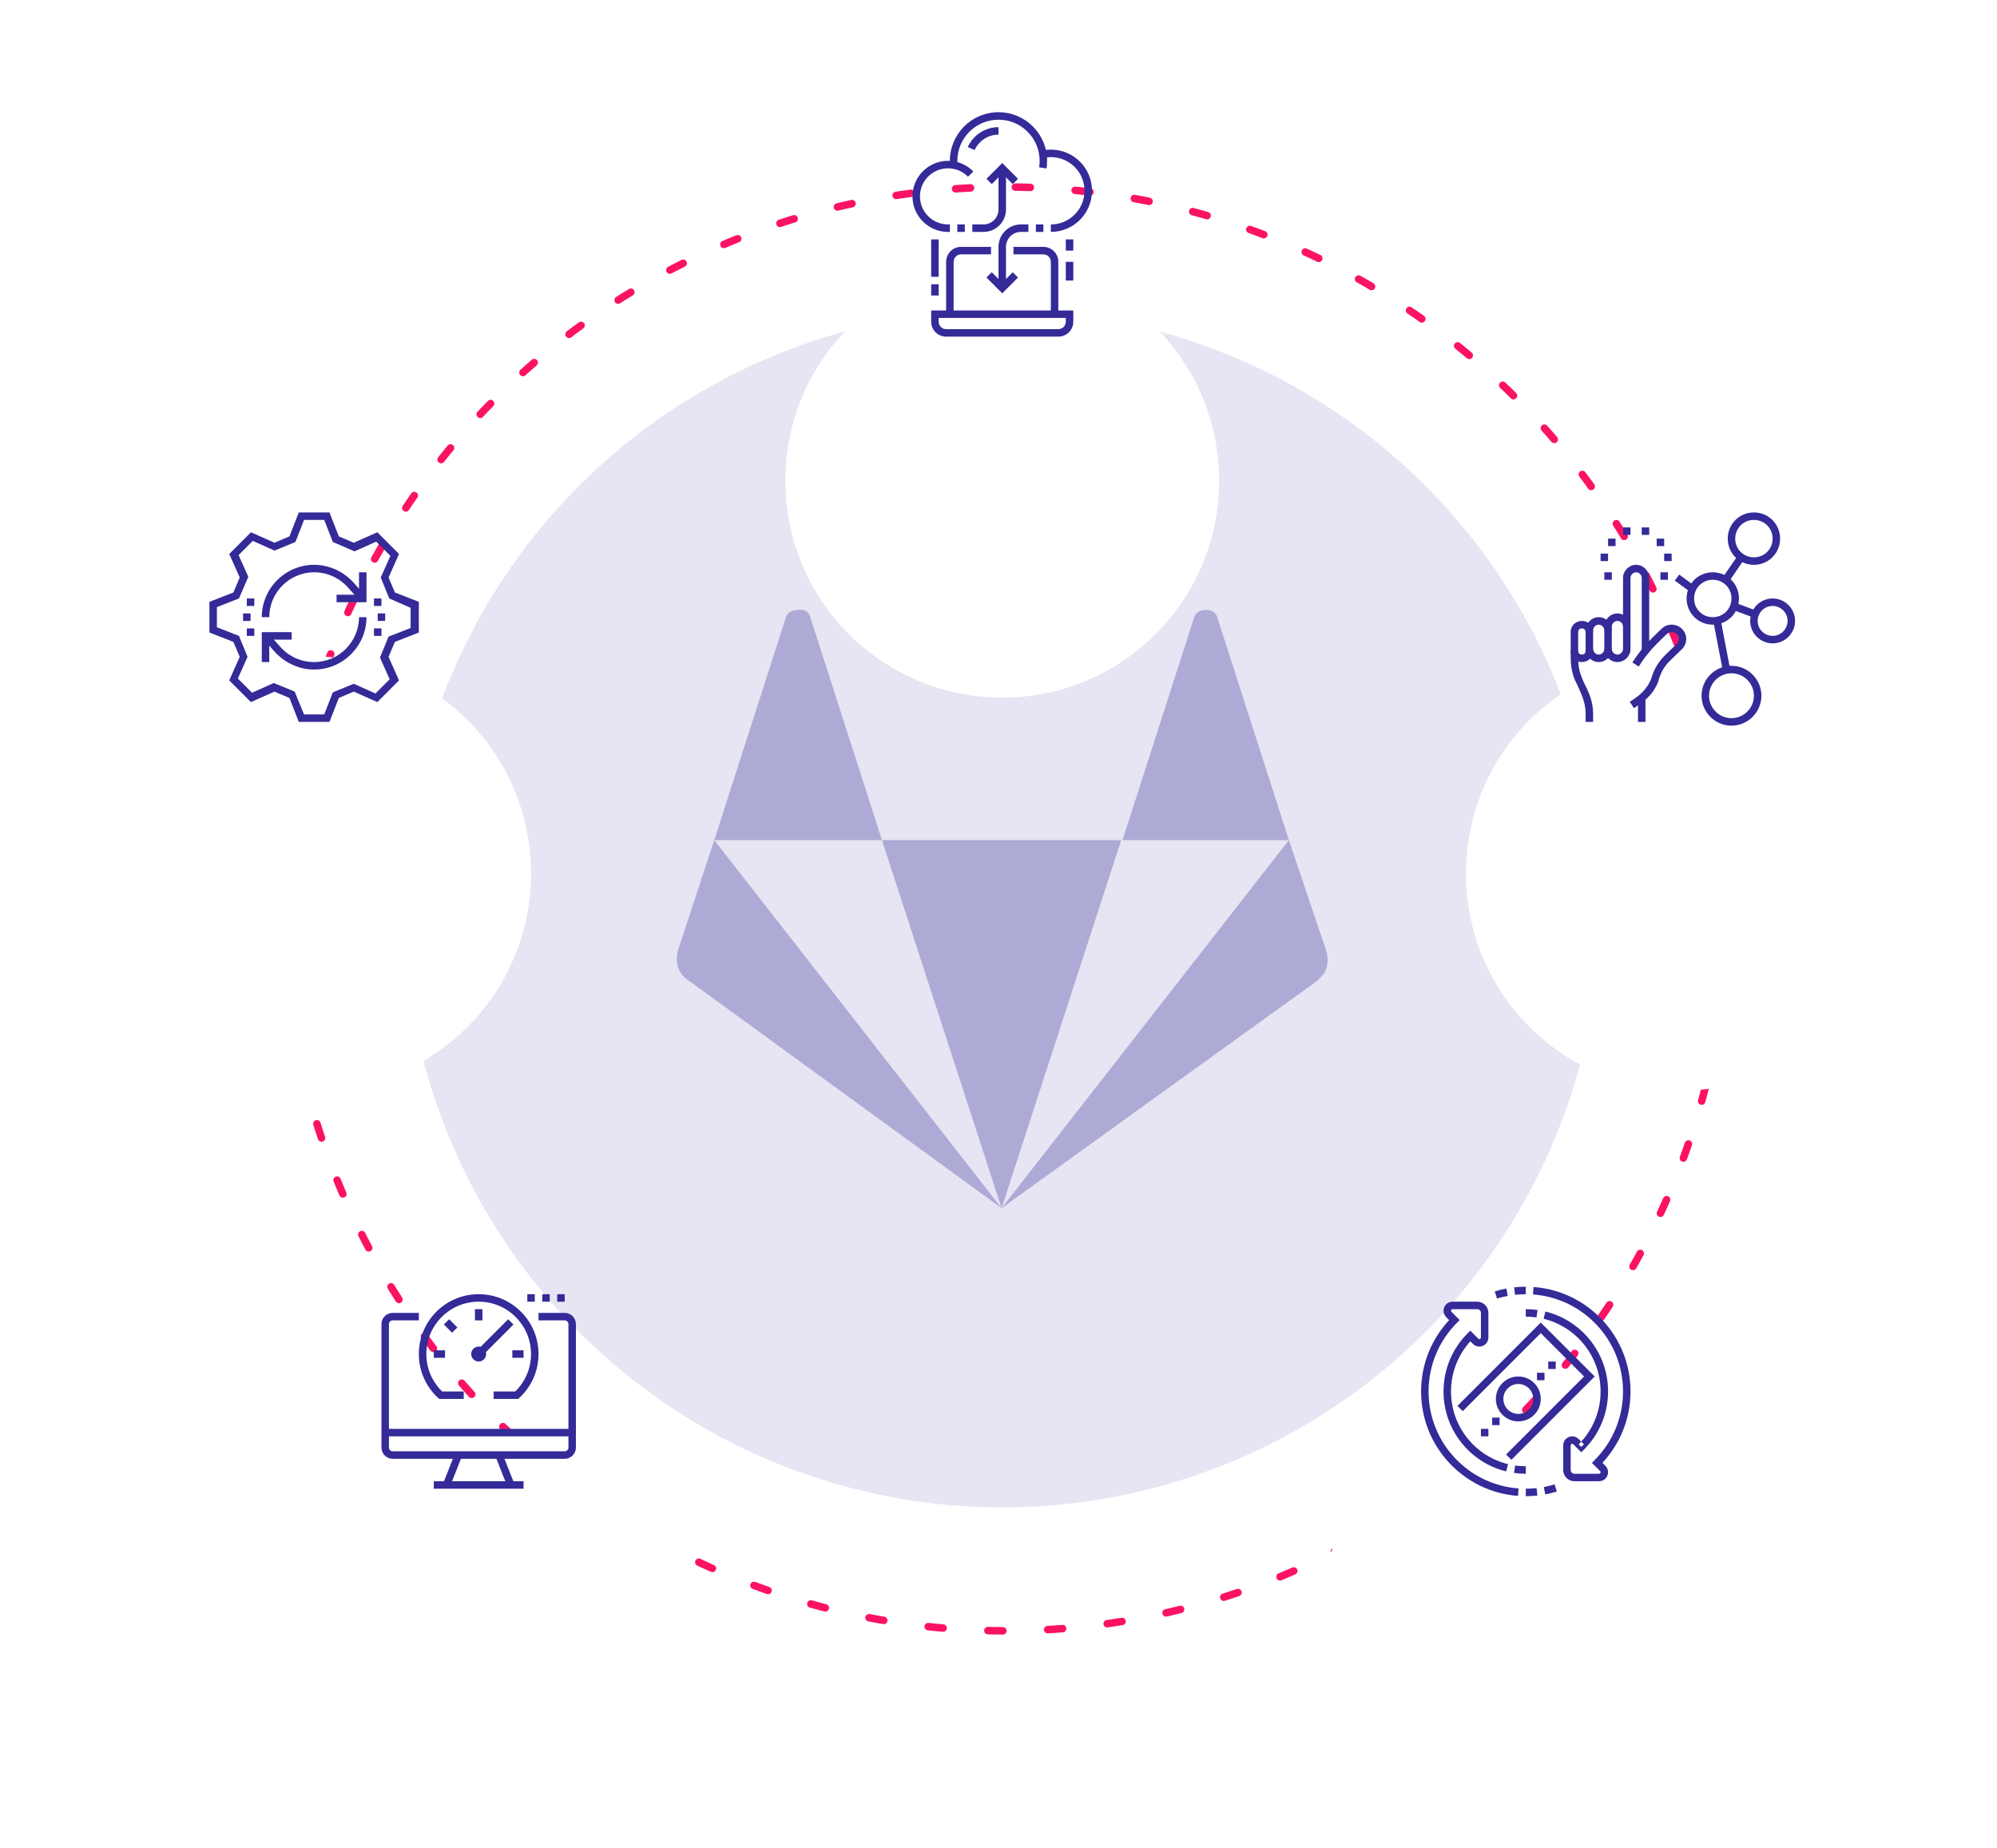 <svg width="534" height="494" viewBox="0 0 534 494" fill="none" xmlns="http://www.w3.org/2000/svg">
<circle cx="269" cy="243" r="193" stroke="#FC1264" stroke-width="2" stroke-linecap="round" stroke-linejoin="round" stroke-dasharray="4 12"/>
<circle cx="268" cy="243" r="160" fill="#E7E4F3"/>
<path d="M267.826 323L183.694 261.808C182.651 261.113 181.608 259.722 181.261 258.332C180.913 256.941 180.913 255.55 181.261 254.159L190.995 224.607L267.826 323ZM216.721 165.153L235.842 224.607H190.995L210.116 165.153C210.464 163.763 211.854 163.067 213.245 163.067C215.331 162.72 216.374 163.763 216.721 165.153ZM235.842 224.607H299.81L267.826 323L235.842 224.607ZM354.739 254.507C355.087 255.898 355.087 257.289 354.739 258.679C354.392 260.07 353.349 261.113 352.306 262.156L267.826 323L344.657 224.607L354.739 254.507ZM344.657 224.607H300.158L319.279 165.153C319.626 163.763 321.017 163.067 322.408 163.067C324.146 163.067 325.189 163.763 325.536 165.153L344.657 224.607Z" fill="#AEAAD6"/>
<g filter="url(#filter0_dddd_1859_17547)">
<circle r="58" transform="matrix(1 0 0 -1 128 372)" fill="white"/>
</g>
<path fill-rule="evenodd" clip-rule="evenodd" d="M105 353C104.447 353 104 353.447 104 354V387C104 387.553 104.447 388 105 388H151C151.553 388 152 387.553 152 387V354C152 353.447 151.553 353 151 353H144V351H151C152.657 351 154 352.343 154 354V387C154 388.657 152.657 390 151 390H105C103.343 390 102 388.657 102 387V354C102 352.343 103.343 351 105 351H112V353H105Z" fill="#342A98"/>
<path fill-rule="evenodd" clip-rule="evenodd" d="M153 384H103V382H153V384Z" fill="#342A98"/>
<path fill-rule="evenodd" clip-rule="evenodd" d="M140 398H116V396H140V398Z" fill="#342A98"/>
<path fill-rule="evenodd" clip-rule="evenodd" d="M123.503 389.367L120.342 397.367L118.482 396.633L121.643 388.633L123.503 389.367Z" fill="#342A98"/>
<path fill-rule="evenodd" clip-rule="evenodd" d="M134.357 388.633L137.518 396.633L135.658 397.367L132.497 389.367L134.357 388.633Z" fill="#342A98"/>
<path fill-rule="evenodd" clip-rule="evenodd" d="M112 362C112 353.164 119.164 346 128 346C136.836 346 144 353.164 144 362C144 366.646 142.008 370.815 138.853 373.734L138.566 374H132V372H137.775C140.379 369.456 142 365.922 142 362C142 354.268 135.732 348 128 348C120.268 348 114 354.268 114 362C114 365.922 115.621 369.456 118.225 372H124V374H117.434L117.147 373.734C113.992 370.815 112 366.646 112 362Z" fill="#342A98"/>
<path fill-rule="evenodd" clip-rule="evenodd" d="M127 353V350H129V353H127Z" fill="#342A98"/>
<path fill-rule="evenodd" clip-rule="evenodd" d="M120.891 356.305L118.691 354.105L120.105 352.691L122.305 354.891L120.891 356.305Z" fill="#342A98"/>
<path fill-rule="evenodd" clip-rule="evenodd" d="M119 363H116V361H119V363Z" fill="#342A98"/>
<path fill-rule="evenodd" clip-rule="evenodd" d="M128 360.586L135.89 352.696L137.304 354.11L129.414 362L128 360.586Z" fill="#342A98"/>
<path fill-rule="evenodd" clip-rule="evenodd" d="M137 361H140V363H137V361Z" fill="#342A98"/>
<path d="M151 346H149V348H151V346Z" fill="#342A98"/>
<path d="M147 346H145V348H147V346Z" fill="#342A98"/>
<path d="M143 346H141V348H143V346Z" fill="#342A98"/>
<path fill-rule="evenodd" clip-rule="evenodd" d="M126 362C126 360.895 126.895 360 128 360C129.105 360 130 360.895 130 362C130 363.105 129.105 364 128 364C126.895 364 126 363.105 126 362Z" fill="#342A98"/>
<g filter="url(#filter1_dddd_1859_17547)">
<circle r="58" transform="matrix(1 0 0 -1 268 60)" fill="white"/>
</g>
<path fill-rule="evenodd" clip-rule="evenodd" d="M268 75.586L265.199 72.785L263.785 74.199L268 78.414L272.214 74.2L270.8 72.786L268 75.586Z" fill="#342A98"/>
<path fill-rule="evenodd" clip-rule="evenodd" d="M268 43.586L272.215 47.801L270.801 49.215L268 46.414L265.2 49.214L263.786 47.8L268 43.586Z" fill="#342A98"/>
<path fill-rule="evenodd" clip-rule="evenodd" d="M249 83H287V86C287 88.209 285.209 90 283 90H253C250.791 90 249 88.209 249 86V83ZM251 85V86C251 87.105 251.895 88 253 88H283C284.105 88 285 87.105 285 86V85H251Z" fill="#342A98"/>
<path fill-rule="evenodd" clip-rule="evenodd" d="M279 68H271V66H279C281.209 66 283 67.791 283 70V84H281V70C281 68.895 280.105 68 279 68Z" fill="#342A98"/>
<path fill-rule="evenodd" clip-rule="evenodd" d="M257 68C255.895 68 255 68.895 255 70V84H253V70C253 67.791 254.791 66 257 66H265V68H257Z" fill="#342A98"/>
<path fill-rule="evenodd" clip-rule="evenodd" d="M273 62C270.791 62 269 63.791 269 66V77H267V66C267 62.687 269.687 60 273 60H275V62H273Z" fill="#342A98"/>
<path fill-rule="evenodd" clip-rule="evenodd" d="M279 62H277V60H279V62Z" fill="#342A98"/>
<path fill-rule="evenodd" clip-rule="evenodd" d="M267 32C260.925 32 256 36.925 256 43C256 43.354 256.017 43.703 256.049 44.047L254.059 44.237C254.019 43.829 254 43.416 254 43C254 35.821 259.821 30 267 30C274.179 30 280 35.821 280 43C280 43.696 279.945 44.379 279.84 45.045L277.864 44.733C277.953 44.169 278 43.59 278 43C278 36.925 273.075 32 267 32Z" fill="#342A98"/>
<path fill-rule="evenodd" clip-rule="evenodd" d="M281 42C280.344 42 279.704 42.07 279.089 42.203L278.667 40.249C279.419 40.086 280.2 40 281 40C287.075 40 292 44.925 292 51C292 57.075 287.075 62 281 62V60C285.971 60 290 55.971 290 51C290 46.029 285.971 42 281 42Z" fill="#342A98"/>
<path fill-rule="evenodd" clip-rule="evenodd" d="M256 60H258V62H256V60Z" fill="#342A98"/>
<path fill-rule="evenodd" clip-rule="evenodd" d="M253.5 45C249.358 45 246 48.358 246 52.5C246 56.642 249.358 60 253.5 60H254V62H253.5C248.254 62 244 57.746 244 52.5C244 47.254 248.254 43 253.5 43C256.153 43 258.553 44.089 260.276 45.841L258.85 47.243C257.487 45.857 255.595 45 253.5 45Z" fill="#342A98"/>
<path fill-rule="evenodd" clip-rule="evenodd" d="M267 36C264.159 36 261.71 37.693 260.614 40.129L258.79 39.309C260.198 36.181 263.343 34 267 34V36Z" fill="#342A98"/>
<path fill-rule="evenodd" clip-rule="evenodd" d="M285 75V70H287V75H285Z" fill="#342A98"/>
<path fill-rule="evenodd" clip-rule="evenodd" d="M287 64V67H285V64H287Z" fill="#342A98"/>
<path fill-rule="evenodd" clip-rule="evenodd" d="M251 76V79H249V76H251Z" fill="#342A98"/>
<path fill-rule="evenodd" clip-rule="evenodd" d="M251 64V74H249V64H251Z" fill="#342A98"/>
<path fill-rule="evenodd" clip-rule="evenodd" d="M267 56V45H269V56C269 59.313 266.313 62 263 62H260V60H263C265.209 60 267 58.209 267 56Z" fill="#342A98"/>
<g filter="url(#filter2_dddd_1859_17547)">
<circle r="58" transform="matrix(1 0 0 -1 408 372)" fill="white"/>
</g>
<path fill-rule="evenodd" clip-rule="evenodd" d="M416.296 398.75C415.284 399.064 414.249 399.321 413.192 399.519L412.824 397.553C413.805 397.369 414.766 397.13 415.704 396.84L416.296 398.75Z" fill="#342A98"/>
<path fill-rule="evenodd" clip-rule="evenodd" d="M411.103 399.83C410.084 399.942 409.049 400 408 400V398C408.975 398 409.938 397.946 410.885 397.842L411.103 399.83Z" fill="#342A98"/>
<path fill-rule="evenodd" clip-rule="evenodd" d="M386.001 350.416C386 349.081 387.082 348 388.415 348H395C396.657 348 398 349.343 398 351V357.588C398 358.919 396.922 360 395.59 360.002L395.589 360.002C394.948 360.002 394.334 359.748 393.881 359.295L393.173 358.588C389.959 362.136 388 366.837 388 372C388 381.404 394.492 389.295 403.24 391.431L402.766 393.373C393.142 391.025 386 382.348 386 372C386 365.924 388.469 360.428 392.449 356.449L393.156 355.742L395.295 357.881C395.372 357.958 395.477 358.002 395.588 358.002C395.815 358.001 396 357.817 396 357.588V351C396 350.447 395.553 350 395 350H388.415C388.186 350 388.001 350.186 388.001 350.414L388.001 350.415C388.001 350.525 388.045 350.631 388.122 350.708L390.324 352.91L389.617 353.617C384.911 358.323 382 364.82 382 372C382 385.71 392.613 396.943 406.071 397.93L405.925 399.924C391.429 398.861 380 386.766 380 372C380 364.628 382.852 357.922 387.508 352.923L386.708 352.122C386.255 351.67 386.001 351.055 386.001 350.416Z" fill="#342A98"/>
<path fill-rule="evenodd" clip-rule="evenodd" d="M405.14 391.797C406.073 391.93 407.029 392 408 392V394C406.933 394 405.883 393.924 404.857 393.777L405.14 391.797Z" fill="#342A98"/>
<path fill-rule="evenodd" clip-rule="evenodd" d="M399.704 345.25C400.716 344.936 401.751 344.679 402.808 344.481L403.176 346.447C402.195 346.631 401.234 346.87 400.296 347.16L399.704 345.25Z" fill="#342A98"/>
<path fill-rule="evenodd" clip-rule="evenodd" d="M404.897 344.17C405.916 344.058 406.951 344 408 344V346C407.025 346 406.062 346.054 405.115 346.158L404.897 344.17Z" fill="#342A98"/>
<path fill-rule="evenodd" clip-rule="evenodd" d="M410.075 344.076C424.571 345.139 436 357.234 436 372C436 379.372 433.148 386.078 428.492 391.077L429.296 391.881C429.747 392.334 430.001 392.948 430.001 393.588C430.001 394.921 428.919 396 427.588 396H421C419.343 396 418 394.657 418 393V386.415C418 385.082 419.082 383.999 420.416 384.001L420.415 385.001V384.001C420.416 384.001 420.416 384.001 420.416 384.001C421.056 384.001 421.67 384.255 422.122 384.708L422.827 385.412C422.603 385.66 422.373 385.901 422.137 386.137L422.844 386.844L423.551 386.137L422.827 385.412C426.041 381.864 428 377.163 428 372C428 362.596 421.509 354.705 412.76 352.569L413.234 350.627C422.858 352.975 430 361.652 430 372C430 378.076 427.531 383.572 423.551 387.551L422.844 388.258L420.708 386.122C420.631 386.045 420.525 386.001 420.415 386.001H420.414C420.186 386.001 420 386.186 420 386.415V393C420 393.553 420.447 394 421 394H427.588C427.817 394 428.001 393.815 428.001 393.588C428.001 393.479 427.958 393.373 427.88 393.294C427.879 393.293 427.879 393.293 427.879 393.293L425.676 391.09L426.383 390.383C431.089 385.677 434 379.18 434 372C434 358.29 423.387 347.057 409.929 346.07L410.075 344.076Z" fill="#342A98"/>
<path fill-rule="evenodd" clip-rule="evenodd" d="M410.861 352.203C409.927 352.07 408.971 352 408 352V350C409.067 350 410.117 350.076 411.143 350.223L410.861 352.203Z" fill="#342A98"/>
<path fill-rule="evenodd" clip-rule="evenodd" d="M412 353.586L426.414 368L404.145 390.27L402.731 388.856L423.586 368L412 356.414L391.145 377.27L389.731 375.856L412 353.586Z" fill="#342A98"/>
<path fill-rule="evenodd" clip-rule="evenodd" d="M406 370C403.791 370 402 371.791 402 374C402 376.209 403.791 378 406 378C408.209 378 410 376.209 410 374C410 371.791 408.209 370 406 370ZM400 374C400 370.686 402.686 368 406 368C409.314 368 412 370.686 412 374C412 377.314 409.314 380 406 380C402.686 380 400 377.314 400 374Z" fill="#342A98"/>
<path d="M398 382H396V384H398V382Z" fill="#342A98"/>
<path d="M401 379H399V381H401V379Z" fill="#342A98"/>
<path d="M413 367H411V369H413V367Z" fill="#342A98"/>
<path d="M416 364H414V366H416V364Z" fill="#342A98"/>
<g filter="url(#filter3_dddd_1859_17547)">
<circle r="58" transform="matrix(1 0 0 -1 450 165)" fill="white"/>
</g>
<path d="M423 177C421.3 177 420 175.7 420 174V169C420 167.3 421.3 166 423 166C424.7 166 426 167.3 426 169V174C426 175.7 424.7 177 423 177ZM423 168C422.4 168 422 168.4 422 169V174C422 174.6 422.4 175 423 175C423.6 175 424 174.6 424 174V169C424 168.4 423.6 168 423 168Z" fill="#342A98"/>
<path d="M441 174.2H439V154.5C439 153.7 438.3 153 437.5 153C436.7 153 436 153.7 436 154.5V167.5H434V154.5C434 152.6 435.6 151 437.5 151C439.4 151 441 152.6 441 154.5V174.2Z" fill="#342A98"/>
<path d="M436.9 189.3L435.8 187.6L436.3 187.3C438.1 186.1 440.3 184.6 441.6 181.3L441.7 180.9C442.2 179.4 443 177.5 445 175.4L448.4 172.1C448.7 171.8 448.9 171.3 448.9 170.8C448.9 169.8 448.1 169 447 169C446.5 169 446.1 169.2 445.7 169.5C441.5 173.5 440.2 175.1 438.2 178.2L436.5 177.1C438.6 173.9 440 172.2 444.3 168.1C445 167.4 446 167 447 167C449.1 167 450.9 168.7 450.9 170.8C450.9 171.8 450.5 172.8 449.8 173.5L446.4 176.8C444.7 178.5 444.1 180.1 443.6 181.5L443.5 182C442 186 439.3 187.7 437.4 189L436.9 189.3Z" fill="#342A98"/>
<path d="M426 193H424V191C424 188.1 423.2 186.3 421.9 183.4C421.7 182.9 421.5 182.5 421.2 182C420 179.1 420 177 420 174.7V174H422V174.8C422 177 422 178.8 423 181.2C423.2 181.7 423.4 182.2 423.6 182.6C425.1 185.6 426 187.7 426 191V193Z" fill="#342A98"/>
<path d="M440 186.7H438V193H440V186.7Z" fill="#342A98"/>
<path d="M436 141H434V143H436V141Z" fill="#342A98"/>
<path d="M432 144H430V146H432V144Z" fill="#342A98"/>
<path d="M430 148H428V150H430V148Z" fill="#342A98"/>
<path d="M431 153H429V155H431V153Z" fill="#342A98"/>
<path d="M441 141H439V143H441V141Z" fill="#342A98"/>
<path d="M445 144H443V146H445V144Z" fill="#342A98"/>
<path d="M447 148H445V150H447V148Z" fill="#342A98"/>
<path d="M446 153H444V155H446V153Z" fill="#342A98"/>
<path d="M458 167C454.1 167 451 163.9 451 160C451 156.1 454.1 153 458 153C461.9 153 465 156.1 465 160C465 163.9 461.9 167 458 167ZM458 155C455.2 155 453 157.2 453 160C453 162.8 455.2 165 458 165C460.8 165 463 162.8 463 160C463 157.2 460.8 155 458 155Z" fill="#342A98"/>
<path d="M474 172C470.7 172 468 169.3 468 166C468 162.7 470.7 160 474 160C477.3 160 480 162.7 480 166C480 169.3 477.3 172 474 172ZM474 162C471.8 162 470 163.8 470 166C470 168.2 471.8 170 474 170C476.2 170 478 168.2 478 166C478 163.8 476.2 162 474 162Z" fill="#342A98"/>
<path d="M463 194C458.6 194 455 190.4 455 186C455 181.6 458.6 178 463 178C467.4 178 471 181.6 471 186C471 190.4 467.4 194 463 194ZM463 180C459.7 180 457 182.7 457 186C457 189.3 459.7 192 463 192C466.3 192 469 189.3 469 186C469 182.7 466.3 180 463 180Z" fill="#342A98"/>
<path d="M469 151C465.1 151 462 147.9 462 144C462 140.1 465.1 137 469 137C472.9 137 476 140.1 476 144C476 147.9 472.9 151 469 151ZM469 139C466.2 139 464 141.2 464 144C464 146.8 466.2 149 469 149C471.8 149 474 146.8 474 144C474 141.2 471.8 139 469 139Z" fill="#342A98"/>
<path d="M460.114 165.734L458.15 166.112L460.698 179.369L462.662 178.991L460.114 165.734Z" fill="#342A98"/>
<path d="M463.952 161.13L463.25 163.003L468.963 165.144L469.665 163.271L463.952 161.13Z" fill="#342A98"/>
<path d="M464.774 148.383L460.583 154.482L462.231 155.615L466.422 149.516L464.774 148.383Z" fill="#342A98"/>
<path d="M449.025 153.614L447.842 155.227L452.035 158.303L453.218 156.69L449.025 153.614Z" fill="#342A98"/>
<path d="M427.5 177C425.6 177 424 175.4 424 173.5H426C426 174.3 426.7 175 427.5 175C428.3 175 429 174.3 429 173.5V168.5C429 167.7 428.3 167 427.5 167C426.7 167 426 167.7 426 168.5V169H424V168.5C424 166.6 425.6 165 427.5 165C429.4 165 431 166.6 431 168.5V173.5C431 175.4 429.4 177 427.5 177Z" fill="#342A98"/>
<path d="M432.5 177C430.6 177 429 175.4 429 173.5H431C431 174.3 431.7 175 432.5 175C433.3 175 434 174.3 434 173.5V167.5C434 166.7 433.3 166 432.5 166C431.7 166 431 166.7 431 167.5V168.5H429V167.5C429 165.6 430.6 164 432.5 164C434.4 164 436 165.6 436 167.5V173.5C436 175.4 434.4 177 432.5 177Z" fill="#342A98"/>
<g filter="url(#filter4_dddd_1859_17547)">
<circle r="58" transform="matrix(1 0 0 -1 84 165)" fill="white"/>
</g>
<path d="M98 161H90V159H96V153H98V161Z" fill="#342A98"/>
<path d="M72 165H70C70 157.3 76.3 151 84 151C87.9 151 91.7 152.7 94.4 155.6L97.8 159.4L96.3 160.7L92.9 156.9C90.6 154.4 87.4 153 84 153C77.4 153 72 158.4 72 165Z" fill="#342A98"/>
<path d="M72 177H70V169H78V171H72V177Z" fill="#342A98"/>
<path d="M84 179C80.1 179 76.3 177.3 73.6 174.4L70.2 170.6L71.7 169.3L75.1 173.1C77.4 175.6 80.6 177 84 177C90.6 177 96 171.6 96 165H98C98 172.7 91.7 179 84 179Z" fill="#342A98"/>
<path d="M103 164H101V166H103V164Z" fill="#342A98"/>
<path d="M102 168H100V170H102V168Z" fill="#342A98"/>
<path d="M102 160H100V162H102V160Z" fill="#342A98"/>
<path d="M67 164H65V166H67V164Z" fill="#342A98"/>
<path d="M68 168H66V170H68V168Z" fill="#342A98"/>
<path d="M68 160H66V162H68V160Z" fill="#342A98"/>
<path d="M88.1 193H79.9L77.4 186.6L73.4 184.9L67.1 187.7L61.3 181.9L64.1 175.6L62.4 171.6L56 169.1V160.9L62.4 158.4L64.1 154.4L61.3 148.1L67.1 142.3L73.4 145.1L77.4 143.4L79.9 137H88.1L90.6 143.4L94.6 145.1L100.9 142.3L106.7 148.1L103.9 154.4L105.6 158.4L112 160.9V169.1L105.6 171.6L103.9 175.6L106.7 181.9L100.9 187.7L94.6 184.9L90.6 186.6L88.1 193ZM81.3 191H86.7L89 185.1L94.6 182.8L100.4 185.4L104.2 181.6L101.6 175.8L103.9 170.2L109.8 167.9V162.5L104.1 160L101.8 154.4L104.4 148.6L100.6 144.8L94.8 147.4L89 144.9L86.7 139H81.3L79 144.9L73.4 147.2L67.6 144.6L63.8 148.4L66.4 154.2L63.9 160L58 162.3V167.7L63.9 170L66.2 175.6L63.6 181.4L67.4 185.2L73.2 182.6L78.8 184.9L81.3 191Z" fill="#342A98"/>
<defs>
<filter id="filter0_dddd_1859_17547" x="44.519" y="312.704" width="166.963" height="181.296" filterUnits="userSpaceOnUse" color-interpolation-filters="sRGB">
<feFlood flood-opacity="0" result="BackgroundImageFix"/>
<feColorMatrix in="SourceAlpha" type="matrix" values="0 0 0 0 0 0 0 0 0 0 0 0 0 0 0 0 0 0 127 0" result="hardAlpha"/>
<feOffset dy="1.852"/>
<feGaussianBlur stdDeviation="1.574"/>
<feColorMatrix type="matrix" values="0 0 0 0 0.204 0 0 0 0 0.165 0 0 0 0 0.596 0 0 0 0.017 0"/>
<feBlend mode="normal" in2="BackgroundImageFix" result="effect1_dropShadow_1859_17547"/>
<feColorMatrix in="SourceAlpha" type="matrix" values="0 0 0 0 0 0 0 0 0 0 0 0 0 0 0 0 0 0 127 0" result="hardAlpha"/>
<feOffset dy="8.148"/>
<feGaussianBlur stdDeviation="3.259"/>
<feColorMatrix type="matrix" values="0 0 0 0 0.204 0 0 0 0 0.165 0 0 0 0 0.596 0 0 0 0.027 0"/>
<feBlend mode="normal" in2="effect1_dropShadow_1859_17547" result="effect2_dropShadow_1859_17547"/>
<feColorMatrix in="SourceAlpha" type="matrix" values="0 0 0 0 0 0 0 0 0 0 0 0 0 0 0 0 0 0 127 0" result="hardAlpha"/>
<feOffset dy="20"/>
<feGaussianBlur stdDeviation="6.5"/>
<feColorMatrix type="matrix" values="0 0 0 0 0.204 0 0 0 0 0.165 0 0 0 0 0.596 0 0 0 0.035 0"/>
<feBlend mode="normal" in2="effect2_dropShadow_1859_17547" result="effect3_dropShadow_1859_17547"/>
<feColorMatrix in="SourceAlpha" type="matrix" values="0 0 0 0 0 0 0 0 0 0 0 0 0 0 0 0 0 0 127 0" result="hardAlpha"/>
<feOffset dy="38.519"/>
<feGaussianBlur stdDeviation="12.741"/>
<feColorMatrix type="matrix" values="0 0 0 0 0.204 0 0 0 0 0.165 0 0 0 0 0.596 0 0 0 0.043 0"/>
<feBlend mode="normal" in2="effect3_dropShadow_1859_17547" result="effect4_dropShadow_1859_17547"/>
<feBlend mode="normal" in="SourceGraphic" in2="effect4_dropShadow_1859_17547" result="shape"/>
</filter>
<filter id="filter1_dddd_1859_17547" x="184.519" y="0.704" width="166.963" height="181.296" filterUnits="userSpaceOnUse" color-interpolation-filters="sRGB">
<feFlood flood-opacity="0" result="BackgroundImageFix"/>
<feColorMatrix in="SourceAlpha" type="matrix" values="0 0 0 0 0 0 0 0 0 0 0 0 0 0 0 0 0 0 127 0" result="hardAlpha"/>
<feOffset dy="1.852"/>
<feGaussianBlur stdDeviation="1.574"/>
<feColorMatrix type="matrix" values="0 0 0 0 0.204 0 0 0 0 0.165 0 0 0 0 0.596 0 0 0 0.017 0"/>
<feBlend mode="normal" in2="BackgroundImageFix" result="effect1_dropShadow_1859_17547"/>
<feColorMatrix in="SourceAlpha" type="matrix" values="0 0 0 0 0 0 0 0 0 0 0 0 0 0 0 0 0 0 127 0" result="hardAlpha"/>
<feOffset dy="8.148"/>
<feGaussianBlur stdDeviation="3.259"/>
<feColorMatrix type="matrix" values="0 0 0 0 0.204 0 0 0 0 0.165 0 0 0 0 0.596 0 0 0 0.027 0"/>
<feBlend mode="normal" in2="effect1_dropShadow_1859_17547" result="effect2_dropShadow_1859_17547"/>
<feColorMatrix in="SourceAlpha" type="matrix" values="0 0 0 0 0 0 0 0 0 0 0 0 0 0 0 0 0 0 127 0" result="hardAlpha"/>
<feOffset dy="20"/>
<feGaussianBlur stdDeviation="6.5"/>
<feColorMatrix type="matrix" values="0 0 0 0 0.204 0 0 0 0 0.165 0 0 0 0 0.596 0 0 0 0.035 0"/>
<feBlend mode="normal" in2="effect2_dropShadow_1859_17547" result="effect3_dropShadow_1859_17547"/>
<feColorMatrix in="SourceAlpha" type="matrix" values="0 0 0 0 0 0 0 0 0 0 0 0 0 0 0 0 0 0 127 0" result="hardAlpha"/>
<feOffset dy="38.519"/>
<feGaussianBlur stdDeviation="12.741"/>
<feColorMatrix type="matrix" values="0 0 0 0 0.204 0 0 0 0 0.165 0 0 0 0 0.596 0 0 0 0.043 0"/>
<feBlend mode="normal" in2="effect3_dropShadow_1859_17547" result="effect4_dropShadow_1859_17547"/>
<feBlend mode="normal" in="SourceGraphic" in2="effect4_dropShadow_1859_17547" result="shape"/>
</filter>
<filter id="filter2_dddd_1859_17547" x="324.519" y="312.704" width="166.963" height="181.296" filterUnits="userSpaceOnUse" color-interpolation-filters="sRGB">
<feFlood flood-opacity="0" result="BackgroundImageFix"/>
<feColorMatrix in="SourceAlpha" type="matrix" values="0 0 0 0 0 0 0 0 0 0 0 0 0 0 0 0 0 0 127 0" result="hardAlpha"/>
<feOffset dy="1.852"/>
<feGaussianBlur stdDeviation="1.574"/>
<feColorMatrix type="matrix" values="0 0 0 0 0.204 0 0 0 0 0.165 0 0 0 0 0.596 0 0 0 0.017 0"/>
<feBlend mode="normal" in2="BackgroundImageFix" result="effect1_dropShadow_1859_17547"/>
<feColorMatrix in="SourceAlpha" type="matrix" values="0 0 0 0 0 0 0 0 0 0 0 0 0 0 0 0 0 0 127 0" result="hardAlpha"/>
<feOffset dy="8.148"/>
<feGaussianBlur stdDeviation="3.259"/>
<feColorMatrix type="matrix" values="0 0 0 0 0.204 0 0 0 0 0.165 0 0 0 0 0.596 0 0 0 0.027 0"/>
<feBlend mode="normal" in2="effect1_dropShadow_1859_17547" result="effect2_dropShadow_1859_17547"/>
<feColorMatrix in="SourceAlpha" type="matrix" values="0 0 0 0 0 0 0 0 0 0 0 0 0 0 0 0 0 0 127 0" result="hardAlpha"/>
<feOffset dy="20"/>
<feGaussianBlur stdDeviation="6.5"/>
<feColorMatrix type="matrix" values="0 0 0 0 0.204 0 0 0 0 0.165 0 0 0 0 0.596 0 0 0 0.035 0"/>
<feBlend mode="normal" in2="effect2_dropShadow_1859_17547" result="effect3_dropShadow_1859_17547"/>
<feColorMatrix in="SourceAlpha" type="matrix" values="0 0 0 0 0 0 0 0 0 0 0 0 0 0 0 0 0 0 127 0" result="hardAlpha"/>
<feOffset dy="38.519"/>
<feGaussianBlur stdDeviation="12.741"/>
<feColorMatrix type="matrix" values="0 0 0 0 0.204 0 0 0 0 0.165 0 0 0 0 0.596 0 0 0 0.043 0"/>
<feBlend mode="normal" in2="effect3_dropShadow_1859_17547" result="effect4_dropShadow_1859_17547"/>
<feBlend mode="normal" in="SourceGraphic" in2="effect4_dropShadow_1859_17547" result="shape"/>
</filter>
<filter id="filter3_dddd_1859_17547" x="366.519" y="105.704" width="166.963" height="181.296" filterUnits="userSpaceOnUse" color-interpolation-filters="sRGB">
<feFlood flood-opacity="0" result="BackgroundImageFix"/>
<feColorMatrix in="SourceAlpha" type="matrix" values="0 0 0 0 0 0 0 0 0 0 0 0 0 0 0 0 0 0 127 0" result="hardAlpha"/>
<feOffset dy="1.852"/>
<feGaussianBlur stdDeviation="1.574"/>
<feColorMatrix type="matrix" values="0 0 0 0 0.204 0 0 0 0 0.165 0 0 0 0 0.596 0 0 0 0.017 0"/>
<feBlend mode="normal" in2="BackgroundImageFix" result="effect1_dropShadow_1859_17547"/>
<feColorMatrix in="SourceAlpha" type="matrix" values="0 0 0 0 0 0 0 0 0 0 0 0 0 0 0 0 0 0 127 0" result="hardAlpha"/>
<feOffset dy="8.148"/>
<feGaussianBlur stdDeviation="3.259"/>
<feColorMatrix type="matrix" values="0 0 0 0 0.204 0 0 0 0 0.165 0 0 0 0 0.596 0 0 0 0.027 0"/>
<feBlend mode="normal" in2="effect1_dropShadow_1859_17547" result="effect2_dropShadow_1859_17547"/>
<feColorMatrix in="SourceAlpha" type="matrix" values="0 0 0 0 0 0 0 0 0 0 0 0 0 0 0 0 0 0 127 0" result="hardAlpha"/>
<feOffset dy="20"/>
<feGaussianBlur stdDeviation="6.5"/>
<feColorMatrix type="matrix" values="0 0 0 0 0.204 0 0 0 0 0.165 0 0 0 0 0.596 0 0 0 0.035 0"/>
<feBlend mode="normal" in2="effect2_dropShadow_1859_17547" result="effect3_dropShadow_1859_17547"/>
<feColorMatrix in="SourceAlpha" type="matrix" values="0 0 0 0 0 0 0 0 0 0 0 0 0 0 0 0 0 0 127 0" result="hardAlpha"/>
<feOffset dy="38.519"/>
<feGaussianBlur stdDeviation="12.741"/>
<feColorMatrix type="matrix" values="0 0 0 0 0.204 0 0 0 0 0.165 0 0 0 0 0.596 0 0 0 0.043 0"/>
<feBlend mode="normal" in2="effect3_dropShadow_1859_17547" result="effect4_dropShadow_1859_17547"/>
<feBlend mode="normal" in="SourceGraphic" in2="effect4_dropShadow_1859_17547" result="shape"/>
</filter>
<filter id="filter4_dddd_1859_17547" x="0.519" y="105.704" width="166.963" height="181.296" filterUnits="userSpaceOnUse" color-interpolation-filters="sRGB">
<feFlood flood-opacity="0" result="BackgroundImageFix"/>
<feColorMatrix in="SourceAlpha" type="matrix" values="0 0 0 0 0 0 0 0 0 0 0 0 0 0 0 0 0 0 127 0" result="hardAlpha"/>
<feOffset dy="1.852"/>
<feGaussianBlur stdDeviation="1.574"/>
<feColorMatrix type="matrix" values="0 0 0 0 0.204 0 0 0 0 0.165 0 0 0 0 0.596 0 0 0 0.017 0"/>
<feBlend mode="normal" in2="BackgroundImageFix" result="effect1_dropShadow_1859_17547"/>
<feColorMatrix in="SourceAlpha" type="matrix" values="0 0 0 0 0 0 0 0 0 0 0 0 0 0 0 0 0 0 127 0" result="hardAlpha"/>
<feOffset dy="8.148"/>
<feGaussianBlur stdDeviation="3.259"/>
<feColorMatrix type="matrix" values="0 0 0 0 0.204 0 0 0 0 0.165 0 0 0 0 0.596 0 0 0 0.027 0"/>
<feBlend mode="normal" in2="effect1_dropShadow_1859_17547" result="effect2_dropShadow_1859_17547"/>
<feColorMatrix in="SourceAlpha" type="matrix" values="0 0 0 0 0 0 0 0 0 0 0 0 0 0 0 0 0 0 127 0" result="hardAlpha"/>
<feOffset dy="20"/>
<feGaussianBlur stdDeviation="6.5"/>
<feColorMatrix type="matrix" values="0 0 0 0 0.204 0 0 0 0 0.165 0 0 0 0 0.596 0 0 0 0.035 0"/>
<feBlend mode="normal" in2="effect2_dropShadow_1859_17547" result="effect3_dropShadow_1859_17547"/>
<feColorMatrix in="SourceAlpha" type="matrix" values="0 0 0 0 0 0 0 0 0 0 0 0 0 0 0 0 0 0 127 0" result="hardAlpha"/>
<feOffset dy="38.519"/>
<feGaussianBlur stdDeviation="12.741"/>
<feColorMatrix type="matrix" values="0 0 0 0 0.204 0 0 0 0 0.165 0 0 0 0 0.596 0 0 0 0.043 0"/>
<feBlend mode="normal" in2="effect3_dropShadow_1859_17547" result="effect4_dropShadow_1859_17547"/>
<feBlend mode="normal" in="SourceGraphic" in2="effect4_dropShadow_1859_17547" result="shape"/>
</filter>
</defs>
</svg>
